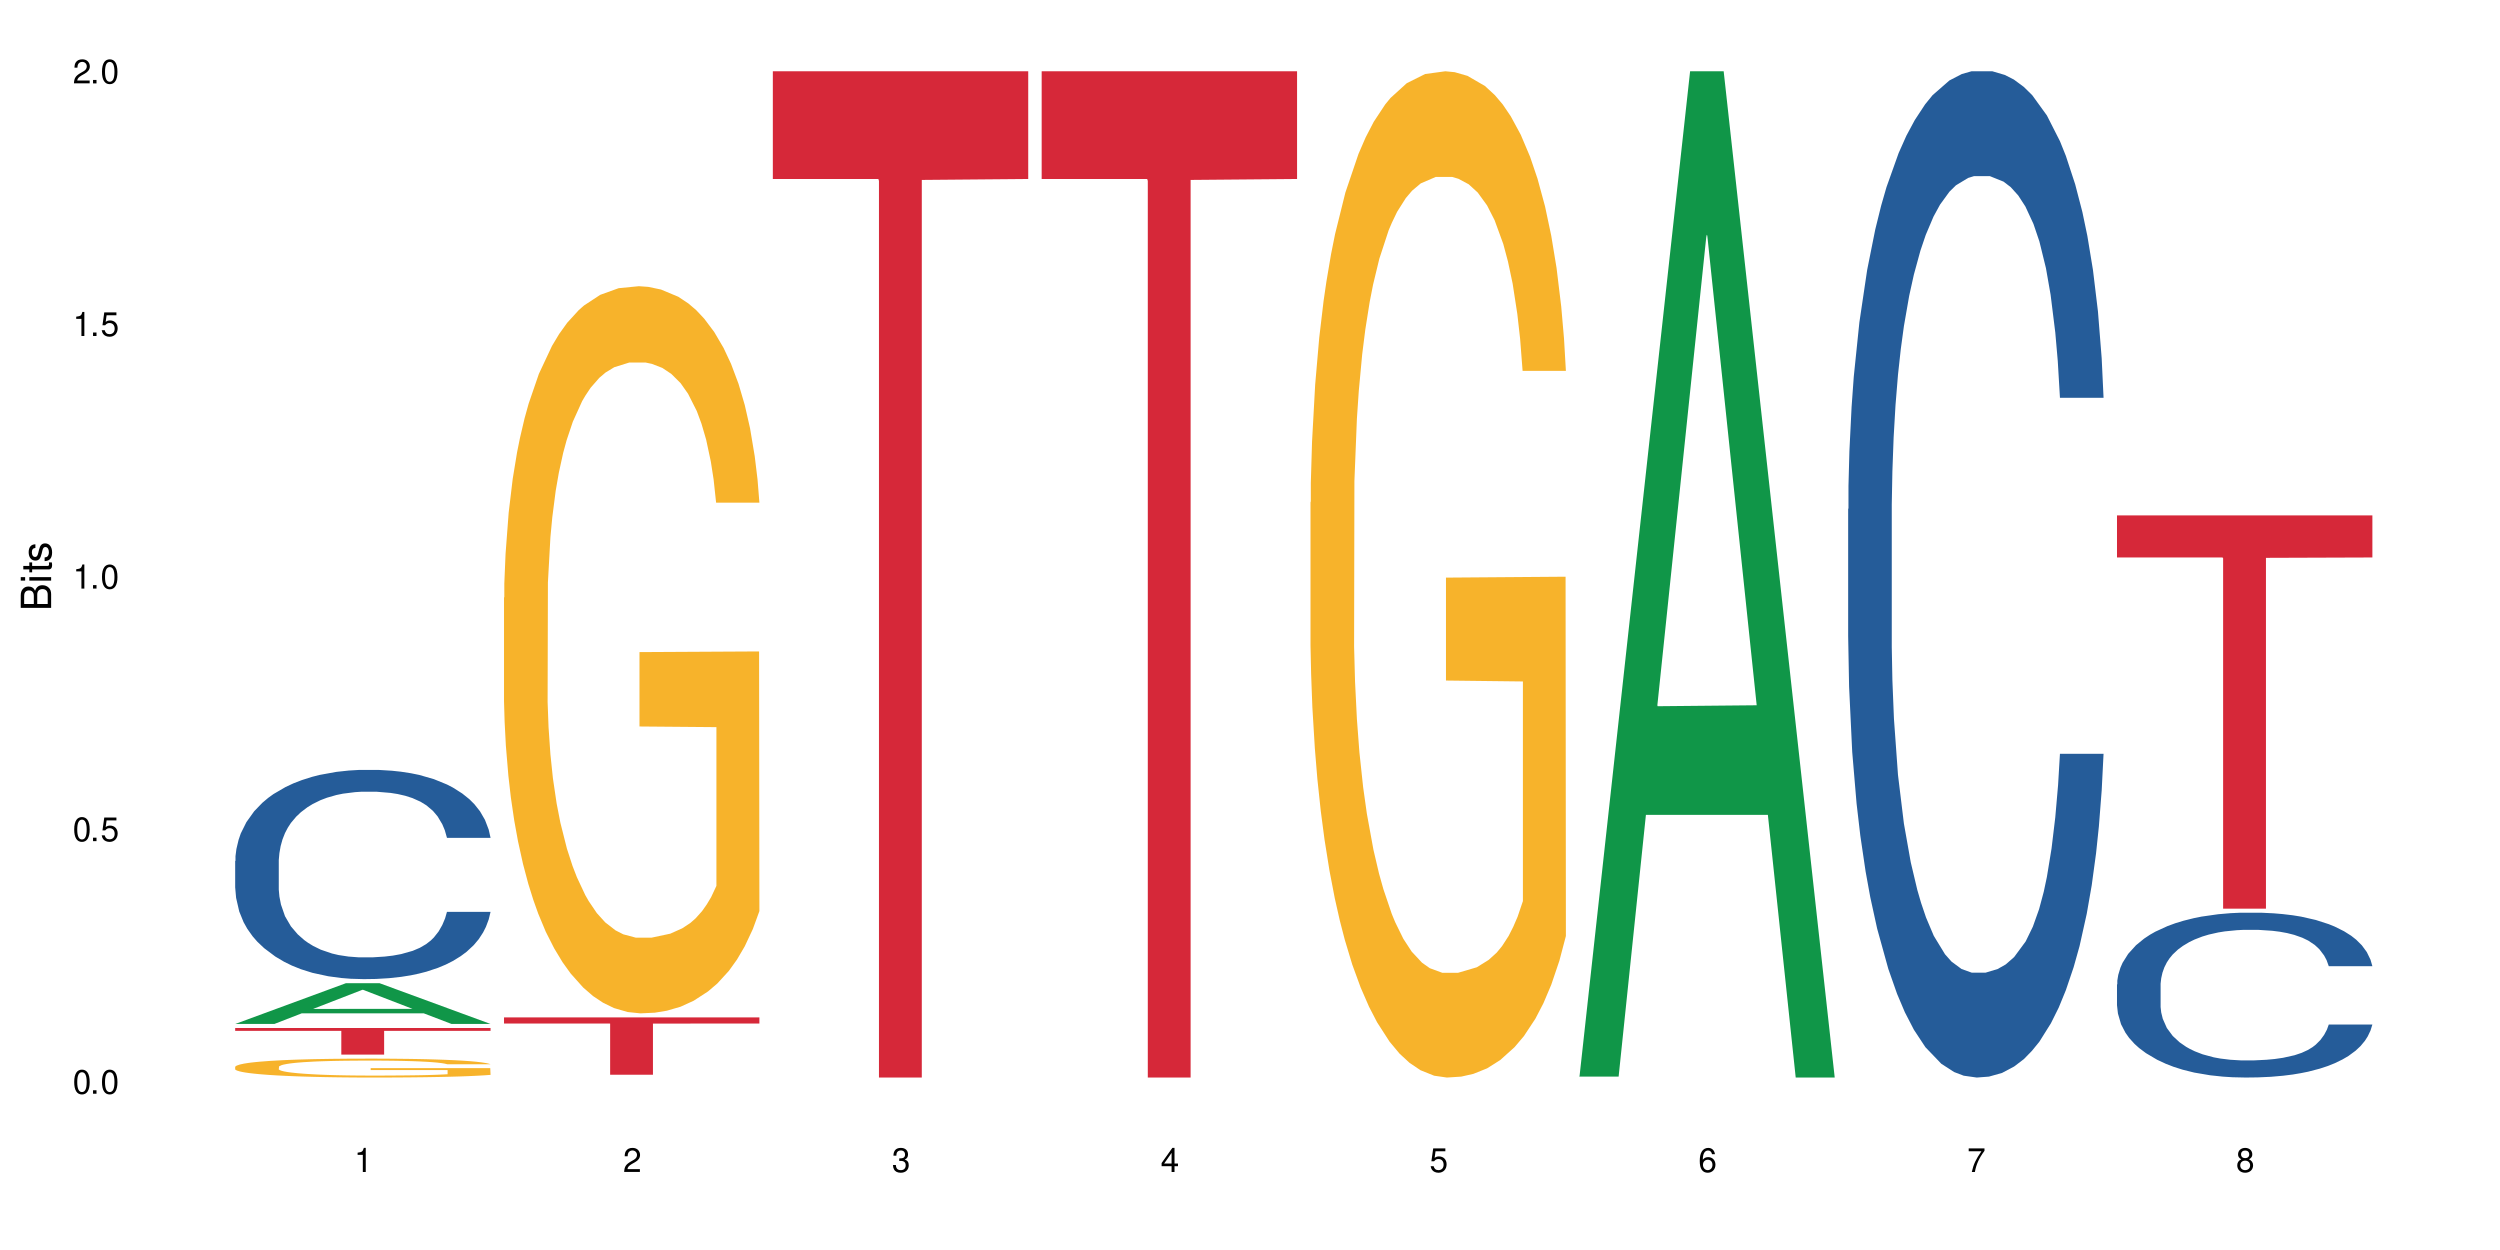 <?xml version="1.0" encoding="UTF-8"?>
<svg xmlns="http://www.w3.org/2000/svg" xmlns:xlink="http://www.w3.org/1999/xlink" width="720" height="360" viewBox="0 0 720 360">
<defs>
<g>
<g id="glyph-0-0">
</g>
<g id="glyph-0-1">
<path d="M 2.641 -6.938 C 2 -6.938 1.422 -6.656 1.078 -6.172 C 0.641 -5.562 0.406 -4.641 0.406 -3.359 C 0.406 -1.016 1.188 0.219 2.641 0.219 C 4.078 0.219 4.859 -1.016 4.859 -3.297 C 4.859 -4.641 4.656 -5.547 4.203 -6.172 C 3.844 -6.656 3.281 -6.938 2.641 -6.938 Z M 2.641 -6.188 C 3.547 -6.188 4 -5.25 4 -3.375 C 4 -1.406 3.562 -0.484 2.625 -0.484 C 1.734 -0.484 1.281 -1.438 1.281 -3.344 C 1.281 -5.25 1.734 -6.188 2.641 -6.188 Z M 2.641 -6.188 "/>
</g>
<g id="glyph-0-2">
<path d="M 1.828 -1 L 0.828 -1 L 0.828 0 L 1.828 0 Z M 1.828 -1 "/>
</g>
<g id="glyph-0-3">
<path d="M 4.562 -6.797 L 1.062 -6.797 L 0.547 -3.094 L 1.328 -3.094 C 1.719 -3.562 2.047 -3.734 2.578 -3.734 C 3.484 -3.734 4.062 -3.109 4.062 -2.094 C 4.062 -1.125 3.484 -0.531 2.578 -0.531 C 1.828 -0.531 1.375 -0.906 1.188 -1.672 L 0.328 -1.672 C 0.453 -1.109 0.547 -0.844 0.75 -0.594 C 1.125 -0.078 1.828 0.219 2.594 0.219 C 3.969 0.219 4.922 -0.781 4.922 -2.219 C 4.922 -3.562 4.031 -4.484 2.719 -4.484 C 2.25 -4.484 1.859 -4.359 1.469 -4.062 L 1.734 -5.969 L 4.562 -5.969 Z M 4.562 -6.797 "/>
</g>
<g id="glyph-0-4">
<path d="M 2.484 -4.938 L 2.484 0 L 3.328 0 L 3.328 -6.938 L 2.766 -6.938 C 2.469 -5.875 2.281 -5.734 0.984 -5.562 L 0.984 -4.938 Z M 2.484 -4.938 "/>
</g>
<g id="glyph-0-5">
<path d="M 4.859 -0.828 L 1.281 -0.828 C 1.359 -1.406 1.672 -1.781 2.5 -2.281 L 3.469 -2.828 C 4.406 -3.344 4.906 -4.062 4.906 -4.906 C 4.906 -5.484 4.672 -6.031 4.266 -6.406 C 3.859 -6.766 3.375 -6.938 2.719 -6.938 C 1.859 -6.938 1.219 -6.625 0.844 -6.031 C 0.609 -5.672 0.5 -5.234 0.484 -4.531 L 1.328 -4.531 C 1.359 -5.016 1.406 -5.281 1.531 -5.516 C 1.75 -5.938 2.188 -6.203 2.703 -6.203 C 3.469 -6.203 4.031 -5.641 4.031 -4.891 C 4.031 -4.344 3.719 -3.859 3.125 -3.516 L 2.234 -3 C 0.812 -2.172 0.406 -1.531 0.328 -0.016 L 4.859 -0.016 Z M 4.859 -0.828 "/>
</g>
<g id="glyph-0-6">
<path d="M 2.125 -3.188 L 2.578 -3.188 C 3.5 -3.188 3.984 -2.766 3.984 -1.922 C 3.984 -1.062 3.469 -0.531 2.594 -0.531 C 1.656 -0.531 1.203 -1 1.156 -2.016 L 0.312 -2.016 C 0.344 -1.453 0.438 -1.094 0.609 -0.781 C 0.953 -0.109 1.625 0.219 2.547 0.219 C 3.953 0.219 4.859 -0.625 4.859 -1.938 C 4.859 -2.828 4.516 -3.297 3.703 -3.594 C 4.344 -3.844 4.656 -4.328 4.656 -5.031 C 4.656 -6.219 3.875 -6.938 2.578 -6.938 C 1.203 -6.938 0.484 -6.172 0.453 -4.703 L 1.297 -4.703 C 1.312 -5.125 1.344 -5.359 1.453 -5.578 C 1.641 -5.969 2.062 -6.203 2.594 -6.203 C 3.344 -6.203 3.797 -5.75 3.797 -5 C 3.797 -4.516 3.609 -4.219 3.25 -4.047 C 3.016 -3.953 2.703 -3.922 2.125 -3.906 Z M 2.125 -3.188 "/>
</g>
<g id="glyph-0-7">
<path d="M 3.141 -1.672 L 3.141 0 L 3.984 0 L 3.984 -1.672 L 4.984 -1.672 L 4.984 -2.438 L 3.984 -2.438 L 3.984 -6.938 L 3.359 -6.938 L 0.266 -2.578 L 0.266 -1.672 Z M 3.141 -2.438 L 1 -2.438 L 3.141 -5.5 Z M 3.141 -2.438 "/>
</g>
<g id="glyph-0-8">
<path d="M 4.781 -5.125 C 4.609 -6.266 3.891 -6.938 2.844 -6.938 C 2.094 -6.938 1.422 -6.578 1.031 -5.953 C 0.594 -5.266 0.406 -4.422 0.406 -3.172 C 0.406 -2 0.578 -1.25 0.984 -0.641 C 1.359 -0.078 1.953 0.219 2.703 0.219 C 3.984 0.219 4.922 -0.75 4.922 -2.094 C 4.922 -3.375 4.062 -4.281 2.844 -4.281 C 2.172 -4.281 1.641 -4.031 1.281 -3.516 C 1.281 -5.234 1.828 -6.188 2.797 -6.188 C 3.391 -6.188 3.797 -5.797 3.938 -5.125 Z M 2.734 -3.531 C 3.547 -3.531 4.062 -2.953 4.062 -2.031 C 4.062 -1.156 3.484 -0.531 2.703 -0.531 C 1.922 -0.531 1.328 -1.188 1.328 -2.078 C 1.328 -2.938 1.906 -3.531 2.734 -3.531 Z M 2.734 -3.531 "/>
</g>
<g id="glyph-0-9">
<path d="M 4.984 -6.797 L 0.438 -6.797 L 0.438 -5.969 L 4.109 -5.969 C 2.5 -3.656 1.828 -2.234 1.328 0 L 2.219 0 C 2.594 -2.172 3.453 -4.047 4.984 -6.094 Z M 4.984 -6.797 "/>
</g>
<g id="glyph-0-10">
<path d="M 3.75 -3.656 C 4.469 -4.094 4.688 -4.438 4.688 -5.078 C 4.688 -6.172 3.844 -6.938 2.641 -6.938 C 1.438 -6.938 0.594 -6.172 0.594 -5.094 C 0.594 -4.438 0.812 -4.094 1.516 -3.656 C 0.734 -3.266 0.359 -2.703 0.359 -1.922 C 0.359 -0.656 1.281 0.219 2.641 0.219 C 3.984 0.219 4.922 -0.656 4.922 -1.922 C 4.922 -2.703 4.531 -3.266 3.75 -3.656 Z M 2.641 -6.188 C 3.359 -6.188 3.812 -5.75 3.812 -5.062 C 3.812 -4.406 3.344 -3.984 2.641 -3.984 C 1.922 -3.984 1.453 -4.406 1.453 -5.078 C 1.453 -5.75 1.922 -6.188 2.641 -6.188 Z M 2.641 -3.266 C 3.484 -3.266 4.062 -2.719 4.062 -1.906 C 4.062 -1.078 3.484 -0.531 2.625 -0.531 C 1.797 -0.531 1.219 -1.094 1.219 -1.906 C 1.219 -2.719 1.781 -3.266 2.641 -3.266 Z M 2.641 -3.266 "/>
</g>
<g id="glyph-1-0">
</g>
<g id="glyph-1-1">
<path d="M 0 -0.953 L 0 -4.891 C 0 -5.719 -0.234 -6.344 -0.734 -6.797 C -1.188 -7.234 -1.812 -7.469 -2.5 -7.469 C -3.547 -7.469 -4.188 -7 -4.625 -5.875 C -4.984 -6.688 -5.625 -7.094 -6.531 -7.094 C -7.172 -7.094 -7.734 -6.859 -8.141 -6.391 C -8.562 -5.922 -8.75 -5.344 -8.75 -4.5 L -8.75 -0.953 Z M -4.984 -2.062 L -7.766 -2.062 L -7.766 -4.219 C -7.766 -4.844 -7.688 -5.203 -7.453 -5.5 C -7.219 -5.812 -6.859 -5.969 -6.375 -5.969 C -5.891 -5.969 -5.531 -5.812 -5.297 -5.5 C -5.062 -5.203 -4.984 -4.844 -4.984 -4.219 Z M -0.984 -2.062 L -4 -2.062 L -4 -4.781 C -4 -5.766 -3.438 -6.359 -2.484 -6.359 C -1.547 -6.359 -0.984 -5.766 -0.984 -4.781 Z M -0.984 -2.062 "/>
</g>
<g id="glyph-1-2">
<path d="M -6.281 -1.797 L -6.281 -0.797 L 0 -0.797 L 0 -1.797 Z M -8.75 -1.797 L -8.75 -0.797 L -7.484 -0.797 L -7.484 -1.797 Z M -8.75 -1.797 "/>
</g>
<g id="glyph-1-3">
<path d="M -6.281 -3.047 L -6.281 -2.016 L -8.016 -2.016 L -8.016 -1.016 L -6.281 -1.016 L -6.281 -0.172 L -5.469 -0.172 L -5.469 -1.016 L -0.719 -1.016 C -0.078 -1.016 0.281 -1.453 0.281 -2.234 C 0.281 -2.5 0.25 -2.719 0.188 -3.047 L -0.641 -3.047 C -0.609 -2.906 -0.594 -2.766 -0.594 -2.562 C -0.594 -2.141 -0.719 -2.016 -1.156 -2.016 L -5.469 -2.016 L -5.469 -3.047 Z M -6.281 -3.047 "/>
</g>
<g id="glyph-1-4">
<path d="M -4.531 -5.25 C -5.766 -5.25 -6.469 -4.422 -6.469 -2.969 C -6.469 -1.516 -5.719 -0.562 -4.547 -0.562 C -3.562 -0.562 -3.094 -1.062 -2.734 -2.562 L -2.516 -3.484 C -2.344 -4.188 -2.094 -4.469 -1.641 -4.469 C -1.047 -4.469 -0.641 -3.875 -0.641 -3 C -0.641 -2.453 -0.797 -2 -1.062 -1.75 C -1.25 -1.594 -1.422 -1.531 -1.875 -1.469 L -1.875 -0.406 C -0.422 -0.453 0.281 -1.266 0.281 -2.922 C 0.281 -4.5 -0.5 -5.516 -1.719 -5.516 C -2.656 -5.516 -3.172 -4.984 -3.469 -3.734 L -3.703 -2.766 C -3.891 -1.953 -4.156 -1.609 -4.594 -1.609 C -5.188 -1.609 -5.547 -2.125 -5.547 -2.938 C -5.547 -3.75 -5.203 -4.172 -4.531 -4.203 Z M -4.531 -5.25 "/>
</g>
</g>
</defs>
<rect x="-72" y="-36" width="864" height="432" fill="rgb(100%, 100%, 100%)" fill-opacity="1"/>
<path fill-rule="nonzero" fill="rgb(6.275%, 58.824%, 28.235%)" fill-opacity="1" d="M 67.73 294.891 L 67.809 294.879 L 99.637 283.156 L 109.301 283.156 L 141.281 294.902 L 130.047 294.902 L 122.031 291.836 L 86.906 291.836 L 79.047 294.891 L 67.73 294.891 L 90.285 290.566 L 118.809 290.555 L 104.586 285.074 L 104.43 285.062 L 104.27 285.098 L 90.207 290.555 L 90.285 290.566 Z M 67.73 294.891 "/>
<path fill-rule="nonzero" fill="rgb(14.51%, 36.078%, 60%)" fill-opacity="1" d="M 67.73 247.961 L 67.82 247.906 L 67.82 246.586 L 68.09 244.492 L 68.719 241.848 L 69.344 240.031 L 70.961 236.781 L 73.203 233.645 L 75.535 231.223 L 77.238 229.789 L 78.766 228.688 L 82.262 226.652 L 84.504 225.605 L 86.926 224.668 L 89.887 223.73 L 92.039 223.18 L 96.883 222.301 L 100.469 221.914 L 103.25 221.75 L 109.262 221.75 L 112.848 221.969 L 115.449 222.246 L 118.32 222.688 L 120.742 223.18 L 124.957 224.395 L 128.727 225.934 L 130.43 226.816 L 133.121 228.523 L 135.184 230.176 L 136.617 231.605 L 138.234 233.645 L 139.668 236.121 L 140.746 238.93 L 141.281 241.297 L 128.727 241.297 L 128.098 239.094 L 127.379 237.387 L 126.035 235.129 L 124.688 233.535 L 122.805 231.938 L 121.102 230.891 L 118.77 229.844 L 116.707 229.184 L 114.555 228.688 L 112.488 228.359 L 108.543 228.027 L 103.969 228.027 L 102.266 228.137 L 98.766 228.578 L 96.883 228.965 L 94.191 229.734 L 92.309 230.449 L 90.066 231.551 L 88.539 232.488 L 86.656 233.918 L 85.312 235.188 L 83.785 237.004 L 82.891 238.379 L 82.082 239.922 L 81.363 241.738 L 80.828 243.664 L 80.469 245.703 L 80.289 247.684 L 80.289 256.219 L 80.469 258.203 L 80.918 260.516 L 82.082 263.875 L 83.785 266.793 L 85.762 269.105 L 87.645 270.758 L 88.719 271.527 L 90.156 272.41 L 92.398 273.512 L 95.629 274.613 L 97.512 275.055 L 100.383 275.492 L 103.34 275.715 L 107.289 275.715 L 110.785 275.492 L 113.117 275.219 L 115.539 274.777 L 118.859 273.84 L 120.922 272.961 L 122.715 271.914 L 124.062 270.867 L 124.957 269.988 L 126.305 268.281 L 127.379 266.406 L 128.188 264.48 L 128.727 262.609 L 141.281 262.609 L 140.746 264.812 L 139.938 266.957 L 139.129 268.555 L 137.875 270.484 L 136.441 272.191 L 134.375 274.117 L 132.672 275.383 L 130.43 276.762 L 128.367 277.805 L 126.125 278.742 L 122.805 279.844 L 120.652 280.395 L 118.32 280.891 L 115.539 281.332 L 112.043 281.715 L 108.273 281.938 L 104.777 281.992 L 101.008 281.883 L 98.227 281.66 L 94.551 281.164 L 89.977 280.176 L 86.656 279.129 L 84.055 278.082 L 81.812 276.98 L 79.301 275.492 L 76.074 273.07 L 74.098 271.199 L 72.754 269.656 L 71.23 267.508 L 70.152 265.582 L 68.898 262.5 L 68 258.59 L 67.73 255.559 Z M 67.73 247.961 "/>
<path fill-rule="nonzero" fill="rgb(96.863%, 70.196%, 16.863%)" fill-opacity="1" d="M 67.73 307.219 L 67.82 307.211 L 67.82 307.113 L 68.18 306.891 L 69.078 306.582 L 70.242 306.328 L 71.5 306.129 L 72.305 306.023 L 73.652 305.875 L 74.816 305.766 L 77.777 305.539 L 81.543 305.332 L 83.609 305.242 L 85.941 305.156 L 89.258 305.062 L 90.785 305.027 L 95.449 304.949 L 100.738 304.898 L 106.57 304.883 L 109.262 304.887 L 112.938 304.91 L 117.961 304.965 L 120.832 305.012 L 123.074 305.062 L 125.406 305.129 L 128.277 305.227 L 130.969 305.348 L 133.121 305.465 L 135.273 305.613 L 137.066 305.773 L 138.594 305.949 L 139.938 306.156 L 140.746 306.332 L 141.281 306.504 L 128.816 306.504 L 128.098 306.332 L 127.289 306.195 L 125.945 306.031 L 124.598 305.914 L 123.254 305.82 L 120.742 305.691 L 118.59 305.609 L 115.898 305.539 L 113.297 305.496 L 110.336 305.465 L 108.543 305.457 L 103.789 305.457 L 99.484 305.492 L 96.973 305.531 L 95.18 305.57 L 92.668 305.645 L 91.141 305.703 L 90.246 305.746 L 87.555 305.898 L 85.762 306.039 L 84.773 306.133 L 83.52 306.281 L 82.621 306.418 L 81.633 306.613 L 81.098 306.766 L 80.379 307.102 L 80.289 308 L 80.559 308.188 L 81.098 308.391 L 81.812 308.57 L 82.891 308.762 L 83.965 308.902 L 85.852 309.098 L 87.465 309.227 L 88.719 309.312 L 91.141 309.445 L 92.129 309.492 L 94.461 309.582 L 96.883 309.652 L 99.844 309.711 L 102.086 309.742 L 105.672 309.766 L 110.246 309.766 L 115.629 309.734 L 119.039 309.695 L 121.371 309.656 L 122.895 309.621 L 124.777 309.566 L 126.125 309.516 L 127.379 309.461 L 128.906 309.379 L 128.906 308.188 L 106.75 308.184 L 106.75 307.625 L 141.195 307.621 L 141.281 309.566 L 139.398 309.699 L 137.066 309.828 L 134.824 309.93 L 132.492 310.016 L 129.176 310.109 L 126.484 310.168 L 122.355 310.238 L 118.59 310.281 L 114.645 310.312 L 111.145 310.328 L 107.02 310.332 L 103.34 310.324 L 99.395 310.293 L 96.254 310.254 L 93.383 310.203 L 90.516 310.137 L 86.926 310.035 L 84.594 309.949 L 82.172 309.844 L 79.75 309.719 L 77.598 309.586 L 76.164 309.48 L 74.727 309.363 L 73.203 309.211 L 71.766 309.043 L 70.691 308.891 L 69.703 308.715 L 68.988 308.551 L 68.27 308.328 L 67.91 308.148 L 67.73 307.992 Z M 67.73 307.219 "/>
<path fill-rule="nonzero" fill="rgb(83.922%, 15.686%, 22.353%)" fill-opacity="1" d="M 67.73 296.066 L 141.281 296.066 L 141.281 296.887 L 110.629 296.895 L 110.629 303.719 L 98.297 303.719 L 98.297 296.898 L 98.117 296.887 L 67.73 296.887 Z M 67.73 296.066 "/>
<path fill-rule="nonzero" fill="rgb(96.863%, 70.196%, 16.863%)" fill-opacity="1" d="M 145.156 172.121 L 145.242 171.93 L 145.242 168.105 L 145.602 159.5 L 146.5 147.641 L 147.664 137.887 L 148.922 130.238 L 149.73 126.223 L 151.074 120.484 L 152.242 116.277 L 155.199 107.672 L 158.969 99.637 L 161.031 96.195 L 163.363 92.945 L 166.684 89.312 L 168.207 87.973 L 172.871 84.91 L 178.164 83 L 183.992 82.426 L 186.684 82.617 L 190.363 83.383 L 195.387 85.484 L 198.254 87.398 L 200.496 89.312 L 202.828 91.797 L 205.699 95.621 L 208.391 100.211 L 210.543 104.801 L 212.695 110.539 L 214.492 116.66 L 216.016 123.352 L 217.359 131.387 L 218.168 138.078 L 218.707 144.773 L 206.238 144.773 L 205.52 138.078 L 204.715 132.914 L 203.367 126.605 L 202.023 122.016 L 200.676 118.383 L 198.164 113.41 L 196.012 110.348 L 193.32 107.672 L 190.723 105.949 L 187.762 104.801 L 185.969 104.418 L 181.211 104.418 L 176.906 105.758 L 174.395 107.289 L 172.602 108.816 L 170.09 111.688 L 168.566 113.98 L 167.668 115.512 L 164.977 121.441 L 163.184 126.797 L 162.195 130.43 L 160.941 136.168 L 160.043 141.332 L 159.059 148.98 L 158.52 154.719 L 157.801 167.723 L 157.711 202.148 L 157.98 209.418 L 158.52 217.258 L 159.238 224.145 L 160.312 231.41 L 161.391 236.957 L 163.273 244.414 L 164.887 249.387 L 166.145 252.641 L 168.566 257.805 L 169.551 259.523 L 171.883 262.969 L 174.305 265.645 L 177.266 267.941 L 179.508 269.086 L 183.098 270.043 L 187.672 270.043 L 193.055 268.895 L 196.461 267.367 L 198.793 265.836 L 200.32 264.496 L 202.203 262.395 L 203.547 260.48 L 204.805 258.379 L 206.328 255.125 L 206.328 209.418 L 184.172 209.227 L 184.172 187.805 L 218.617 187.613 L 218.707 262.395 L 216.824 267.559 L 214.492 272.531 L 212.25 276.355 L 209.918 279.605 L 206.598 283.238 L 203.906 285.535 L 199.781 288.211 L 196.012 289.934 L 192.066 291.082 L 188.566 291.656 L 184.441 291.848 L 180.766 291.465 L 176.816 290.316 L 173.68 288.785 L 170.809 286.875 L 167.938 284.387 L 164.352 280.371 L 162.016 277.121 L 159.594 273.102 L 157.172 268.32 L 155.02 263.16 L 153.586 259.141 L 152.152 254.551 L 150.625 248.812 L 149.191 242.312 L 148.113 236.383 L 147.129 229.688 L 146.41 223.379 L 145.691 214.773 L 145.332 207.887 L 145.156 201.957 Z M 145.156 172.121 "/>
<path fill-rule="nonzero" fill="rgb(83.922%, 15.686%, 22.353%)" fill-opacity="1" d="M 145.156 293.012 L 218.707 293.012 L 218.707 294.777 L 188.051 294.793 L 188.051 309.527 L 175.719 309.527 L 175.719 294.809 L 175.539 294.777 L 145.156 294.777 Z M 145.156 293.012 "/>
<path fill-rule="nonzero" fill="rgb(83.922%, 15.686%, 22.353%)" fill-opacity="1" d="M 222.578 20.527 L 296.129 20.527 L 296.129 51.547 L 265.477 51.82 L 265.477 310.332 L 253.141 310.332 L 253.141 52.094 L 252.965 51.547 L 222.578 51.547 Z M 222.578 20.527 "/>
<path fill-rule="nonzero" fill="rgb(83.922%, 15.686%, 22.353%)" fill-opacity="1" d="M 300 20.527 L 373.555 20.527 L 373.555 51.547 L 342.898 51.82 L 342.898 310.332 L 330.566 310.332 L 330.566 52.094 L 330.387 51.547 L 300 51.547 Z M 300 20.527 "/>
<path fill-rule="nonzero" fill="rgb(96.863%, 70.196%, 16.863%)" fill-opacity="1" d="M 377.426 144.652 L 377.516 144.387 L 377.516 139.094 L 377.871 127.184 L 378.77 110.777 L 379.938 97.277 L 381.191 86.691 L 382 81.133 L 383.344 73.195 L 384.512 67.371 L 387.469 55.461 L 391.238 44.348 L 393.301 39.582 L 395.633 35.082 L 398.953 30.055 L 400.477 28.203 L 405.141 23.965 L 410.434 21.32 L 416.262 20.527 L 418.953 20.789 L 422.633 21.848 L 427.656 24.762 L 430.527 27.406 L 432.77 30.055 L 435.102 33.496 L 437.969 38.789 L 440.66 45.141 L 442.812 51.492 L 444.969 59.43 L 446.762 67.902 L 448.285 77.164 L 449.633 88.281 L 450.438 97.543 L 450.977 106.805 L 438.508 106.805 L 437.789 97.543 L 436.984 90.398 L 435.637 81.664 L 434.293 75.312 L 432.949 70.281 L 430.438 63.402 L 428.281 59.168 L 425.594 55.461 L 422.992 53.078 L 420.031 51.492 L 418.238 50.961 L 413.484 50.961 L 409.176 52.816 L 406.664 54.934 L 404.871 57.051 L 402.359 61.02 L 400.836 64.195 L 399.938 66.312 L 397.246 74.516 L 395.453 81.93 L 394.469 86.957 L 393.211 94.898 L 392.312 102.043 L 391.328 112.629 L 390.789 120.57 L 390.07 138.566 L 389.98 186.207 L 390.25 196.262 L 390.789 207.113 L 391.508 216.641 L 392.582 226.699 L 393.66 234.375 L 395.543 244.695 L 397.156 251.578 L 398.414 256.078 L 400.836 263.223 L 401.82 265.605 L 404.156 270.367 L 406.574 274.074 L 409.535 277.25 L 411.777 278.836 L 415.367 280.16 L 419.941 280.16 L 425.324 278.574 L 428.73 276.457 L 431.062 274.34 L 432.59 272.484 L 434.473 269.574 L 435.816 266.926 L 437.074 264.016 L 438.598 259.516 L 438.598 196.262 L 416.441 195.996 L 416.441 166.355 L 450.887 166.09 L 450.977 269.574 L 449.094 276.719 L 446.762 283.602 L 444.52 288.895 L 442.188 293.395 L 438.867 298.422 L 436.176 301.598 L 432.051 305.305 L 428.281 307.688 L 424.336 309.273 L 420.84 310.066 L 416.711 310.332 L 413.035 309.805 L 409.086 308.215 L 405.949 306.098 L 403.078 303.453 L 400.207 300.012 L 396.621 294.453 L 394.289 289.953 L 391.867 284.395 L 389.445 277.777 L 387.293 270.633 L 385.855 265.074 L 384.422 258.723 L 382.895 250.781 L 381.461 241.785 L 380.383 233.578 L 379.398 224.316 L 378.68 215.582 L 377.961 203.672 L 377.605 194.145 L 377.426 185.941 Z M 377.426 144.652 "/>
<path fill-rule="nonzero" fill="rgb(6.275%, 58.824%, 28.235%)" fill-opacity="1" d="M 454.848 310.059 L 454.926 309.789 L 486.75 20.527 L 496.418 20.527 L 528.398 310.332 L 517.164 310.332 L 509.148 234.684 L 474.023 234.684 L 466.164 310.059 L 454.848 310.059 L 477.402 203.391 L 505.926 203.117 L 491.703 67.875 L 491.547 67.602 L 491.387 68.418 L 477.32 203.117 L 477.402 203.391 Z M 454.848 310.059 "/>
<path fill-rule="nonzero" fill="rgb(14.51%, 36.078%, 60%)" fill-opacity="1" d="M 532.27 146.621 L 532.359 146.355 L 532.359 140 L 532.629 129.934 L 533.258 117.215 L 533.887 108.477 L 535.5 92.844 L 537.742 77.746 L 540.074 66.09 L 541.777 59.203 L 543.305 53.902 L 546.801 44.102 L 549.043 39.07 L 551.465 34.566 L 554.426 30.062 L 556.578 27.414 L 561.422 23.176 L 565.012 21.32 L 567.793 20.527 L 573.801 20.527 L 577.391 21.586 L 579.992 22.91 L 582.859 25.031 L 585.281 27.414 L 589.5 33.242 L 593.266 40.66 L 594.969 44.898 L 597.66 53.109 L 599.723 61.055 L 601.16 67.945 L 602.773 77.746 L 604.207 89.668 L 605.285 103.176 L 605.824 114.566 L 593.266 114.566 L 592.637 103.973 L 591.922 95.758 L 590.574 84.898 L 589.23 77.215 L 587.344 69.535 L 585.641 64.5 L 583.309 59.469 L 581.246 56.289 L 579.094 53.902 L 577.031 52.316 L 573.082 50.727 L 568.508 50.727 L 566.805 51.254 L 563.305 53.375 L 561.422 55.23 L 558.73 58.938 L 556.848 62.383 L 554.605 67.68 L 553.082 72.184 L 551.199 79.07 L 549.852 85.164 L 548.328 93.906 L 547.43 100.527 L 546.621 107.945 L 545.906 116.688 L 545.367 125.957 L 545.008 135.762 L 544.828 145.297 L 544.828 186.355 L 545.008 195.895 L 545.457 207.02 L 546.621 223.18 L 548.328 237.219 L 550.301 248.344 L 552.184 256.293 L 553.262 260 L 554.695 264.238 L 556.938 269.535 L 560.168 274.836 L 562.051 276.953 L 564.922 279.074 L 567.883 280.133 L 571.828 280.133 L 575.324 279.074 L 577.656 277.75 L 580.078 275.629 L 583.398 271.125 L 585.461 266.887 L 587.254 261.855 L 588.602 256.82 L 589.5 252.582 L 590.844 244.371 L 591.922 235.363 L 592.727 226.094 L 593.266 217.086 L 605.824 217.086 L 605.285 227.684 L 604.477 238.012 L 603.672 245.695 L 602.414 254.969 L 600.98 263.18 L 598.918 272.449 L 597.211 278.543 L 594.969 285.168 L 592.906 290.199 L 590.664 294.703 L 587.344 300 L 585.191 302.648 L 582.859 305.035 L 580.078 307.152 L 576.582 309.008 L 572.816 310.066 L 569.316 310.332 L 565.551 309.801 L 562.77 308.742 L 559.09 306.359 L 554.516 301.59 L 551.199 296.559 L 548.598 291.523 L 546.355 286.227 L 543.844 279.074 L 540.613 267.418 L 538.641 258.41 L 537.293 250.992 L 535.77 240.664 L 534.691 231.391 L 533.438 216.555 L 532.539 197.746 L 532.27 183.18 Z M 532.27 146.621 "/>
<path fill-rule="nonzero" fill="rgb(14.51%, 36.078%, 60%)" fill-opacity="1" d="M 609.695 283.516 L 609.785 283.473 L 609.785 282.43 L 610.055 280.781 L 610.68 278.699 L 611.309 277.27 L 612.922 274.707 L 615.164 272.234 L 617.5 270.324 L 619.203 269.195 L 620.727 268.328 L 624.227 266.723 L 626.469 265.898 L 628.891 265.16 L 631.852 264.422 L 634.004 263.988 L 638.848 263.297 L 642.434 262.992 L 645.215 262.863 L 651.223 262.863 L 654.812 263.035 L 657.414 263.254 L 660.285 263.598 L 662.707 263.988 L 666.922 264.945 L 670.688 266.16 L 672.395 266.855 L 675.086 268.199 L 677.148 269.5 L 678.582 270.629 L 680.195 272.234 L 681.633 274.188 L 682.707 276.398 L 683.246 278.266 L 670.688 278.266 L 670.062 276.531 L 669.344 275.184 L 667.996 273.406 L 666.652 272.148 L 664.77 270.891 L 663.066 270.066 L 660.734 269.242 L 658.668 268.719 L 656.516 268.328 L 654.453 268.07 L 650.508 267.809 L 645.934 267.809 L 644.227 267.895 L 640.73 268.242 L 638.848 268.547 L 636.156 269.152 L 634.273 269.719 L 632.027 270.586 L 630.504 271.324 L 628.621 272.453 L 627.273 273.449 L 625.75 274.883 L 624.852 275.965 L 624.047 277.18 L 623.328 278.613 L 622.789 280.133 L 622.43 281.738 L 622.254 283.301 L 622.254 290.023 L 622.43 291.586 L 622.879 293.41 L 624.047 296.055 L 625.75 298.355 L 627.723 300.18 L 629.605 301.48 L 630.684 302.09 L 632.117 302.781 L 634.363 303.648 L 637.59 304.52 L 639.473 304.863 L 642.344 305.211 L 645.305 305.387 L 649.25 305.387 L 652.75 305.211 L 655.082 304.996 L 657.504 304.648 L 660.82 303.91 L 662.887 303.215 L 664.68 302.391 L 666.023 301.566 L 666.922 300.871 L 668.266 299.527 L 669.344 298.051 L 670.152 296.535 L 670.688 295.059 L 683.246 295.059 L 682.707 296.793 L 681.902 298.488 L 681.094 299.746 L 679.84 301.262 L 678.402 302.609 L 676.34 304.129 L 674.637 305.125 L 672.395 306.211 L 670.332 307.035 L 668.086 307.773 L 664.77 308.641 L 662.617 309.074 L 660.285 309.465 L 657.504 309.812 L 654.004 310.117 L 650.238 310.289 L 646.738 310.332 L 642.973 310.246 L 640.191 310.07 L 636.516 309.68 L 631.941 308.902 L 628.621 308.074 L 626.02 307.25 L 623.777 306.383 L 621.266 305.211 L 618.035 303.305 L 616.062 301.828 L 614.719 300.613 L 613.191 298.922 L 612.117 297.402 L 610.859 294.973 L 609.965 291.891 L 609.695 289.504 Z M 609.695 283.516 "/>
<path fill-rule="nonzero" fill="rgb(83.922%, 15.686%, 22.353%)" fill-opacity="1" d="M 609.695 148.426 L 683.246 148.426 L 683.246 160.551 L 652.594 160.66 L 652.594 261.699 L 640.258 261.699 L 640.258 160.766 L 640.082 160.551 L 609.695 160.551 Z M 609.695 148.426 "/>
<g fill="rgb(0%, 0%, 0%)" fill-opacity="1">
<use xlink:href="#glyph-0-1" x="20.965" y="314.993"/>
<use xlink:href="#glyph-0-2" x="25.965" y="314.993"/>
<use xlink:href="#glyph-0-1" x="28.965" y="314.993"/>
</g>
<g fill="rgb(0%, 0%, 0%)" fill-opacity="1">
<use xlink:href="#glyph-0-1" x="20.965" y="242.251"/>
<use xlink:href="#glyph-0-2" x="25.965" y="242.251"/>
<use xlink:href="#glyph-0-3" x="28.965" y="242.251"/>
</g>
<g fill="rgb(0%, 0%, 0%)" fill-opacity="1">
<use xlink:href="#glyph-0-4" x="20.965" y="169.509"/>
<use xlink:href="#glyph-0-2" x="25.965" y="169.509"/>
<use xlink:href="#glyph-0-1" x="28.965" y="169.509"/>
</g>
<g fill="rgb(0%, 0%, 0%)" fill-opacity="1">
<use xlink:href="#glyph-0-4" x="20.965" y="96.767"/>
<use xlink:href="#glyph-0-2" x="25.965" y="96.767"/>
<use xlink:href="#glyph-0-3" x="28.965" y="96.767"/>
</g>
<g fill="rgb(0%, 0%, 0%)" fill-opacity="1">
<use xlink:href="#glyph-0-5" x="20.965" y="24.024"/>
<use xlink:href="#glyph-0-2" x="25.965" y="24.024"/>
<use xlink:href="#glyph-0-1" x="28.965" y="24.024"/>
</g>
<g fill="rgb(0%, 0%, 0%)" fill-opacity="1">
<use xlink:href="#glyph-0-4" x="102.008" y="337.532"/>
</g>
<g fill="rgb(0%, 0%, 0%)" fill-opacity="1">
<use xlink:href="#glyph-0-5" x="179.43" y="337.532"/>
</g>
<g fill="rgb(0%, 0%, 0%)" fill-opacity="1">
<use xlink:href="#glyph-0-6" x="256.855" y="337.532"/>
</g>
<g fill="rgb(0%, 0%, 0%)" fill-opacity="1">
<use xlink:href="#glyph-0-7" x="334.277" y="337.532"/>
</g>
<g fill="rgb(0%, 0%, 0%)" fill-opacity="1">
<use xlink:href="#glyph-0-3" x="411.699" y="337.532"/>
</g>
<g fill="rgb(0%, 0%, 0%)" fill-opacity="1">
<use xlink:href="#glyph-0-8" x="489.125" y="337.532"/>
</g>
<g fill="rgb(0%, 0%, 0%)" fill-opacity="1">
<use xlink:href="#glyph-0-9" x="566.547" y="337.532"/>
</g>
<g fill="rgb(0%, 0%, 0%)" fill-opacity="1">
<use xlink:href="#glyph-0-10" x="643.969" y="337.532"/>
</g>
<g fill="rgb(0%, 0%, 0%)" fill-opacity="1">
<use xlink:href="#glyph-1-1" x="14.725" y="176.012"/>
<use xlink:href="#glyph-1-2" x="14.725" y="168.012"/>
<use xlink:href="#glyph-1-3" x="14.725" y="165.012"/>
<use xlink:href="#glyph-1-4" x="14.725" y="162.012"/>
</g>
</svg>
